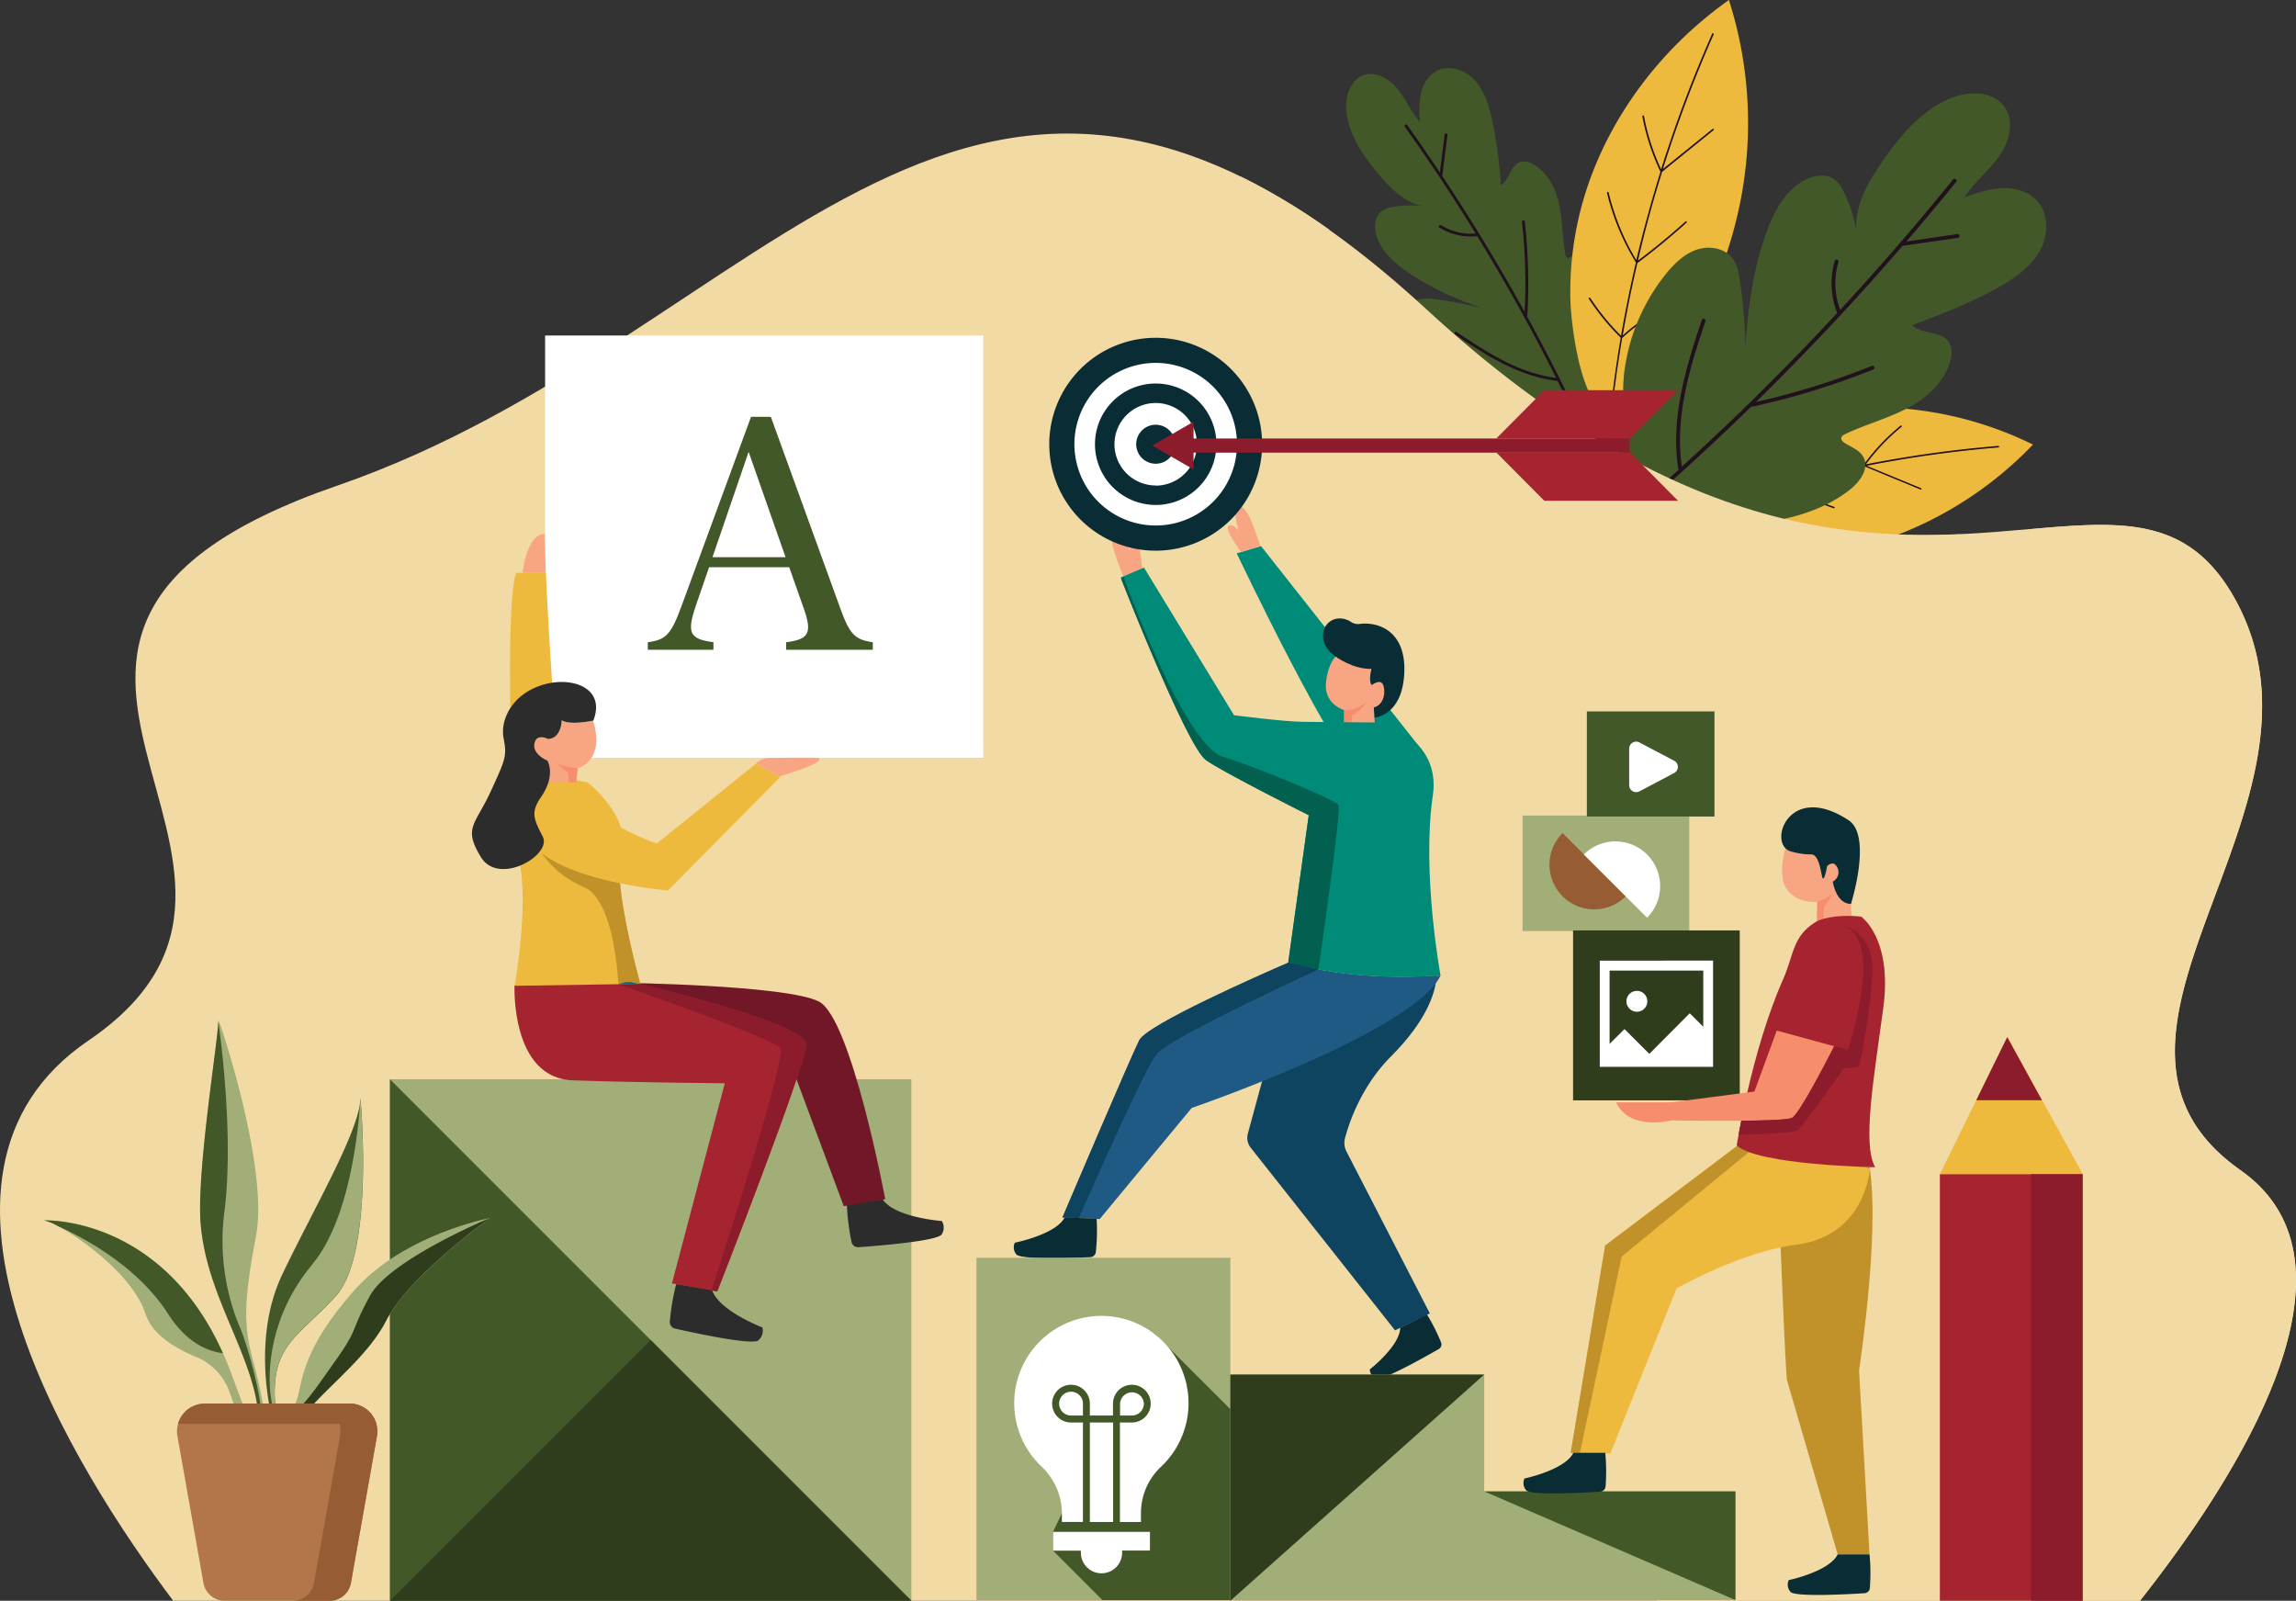 <svg xmlns="http://www.w3.org/2000/svg" viewBox="0 0 695.1 484.55"><rect x="0" y="0" width="695.1" height="484.55" fill="#333333" stroke="none"/><defs><style>.cls-1{fill:#435828}.cls-2{fill:#21111d}.cls-3{fill:#eeba3d}.cls-5{fill:#f2daa5}.cls-8{fill:#fff}.cls-9{fill:#0f4460}.cls-10{fill:#0a2c34}.cls-12{fill:#f8a584}.cls-13{fill:#008b79}.cls-14{fill:#f68d6d}.cls-16{fill:#a62330}.cls-17{fill:#8c1b2b}.cls-18{fill:#a1ae77}.cls-19{fill:#965d35}.cls-20{fill:#303d1c}.cls-23{fill:#c19229}.cls-24{fill:#2c2c2c}</style></defs><g id="Layer_2" data-name="Layer 2"><g id="_ÎÓÈ_7" data-name="—ÎÓÈ_7"><path class="cls-1" d="M448.06 121.49a44.06 44.06 0 0 1-19.51-15.15c-1.75-2.44-3.29-5.17-3.49-8.17s1.29-6.26 4.08-7.36a10.78 10.78 0 0 1 5.24-.25 118.71 118.71 0 0 1 14.83 2.87c-8.29-2.86-16.43-6.37-23.58-11.43-4.12-2.91-8.09-6.67-9.13-11.6-.49-2.31-.13-5 1.74-6.47a7.47 7.47 0 0 1 3.31-1.23 32.07 32.07 0 0 1 10-.23c-5.76-.64-10.27-5.1-14-9.52-4.71-5.58-9.13-11.9-9.92-19.16-.47-4.32 1-9.47 5.08-11 3.76-1.37 7.92 1.07 10.43 4.18s4.08 6.94 6.75 9.93a30 30 0 0 1 .28-8.58 10.17 10.17 0 0 1 4.77-6.85c3.61-1.89 8.29-.44 11.17 2.46s4.29 6.92 5.28 10.89a137.1 137.1 0 0 1 3 21.19c2.65-1.64 2.91-6.09 5.9-7a5.08 5.08 0 0 1 3.74.66c4.47 2.37 7 7.35 8 12.29s1 10.06 1.85 15a1.41 1.41 0 0 0 .56 1.07c.48.25 1-.13 1.43-.5 1.28-1.22 2.44-2.79 4.18-3.14 2.75-.56 5 2.22 6.09 4.81 4.39 10.36 2.09 22.19-.28 33.18-1.11 5.17-3.89 11.44-8.35 14.29 0 0-20-1.54-29.48-5.27Z"/><path class="cls-2" d="M462.38 95.55a168.54 168.54 0 0 0-.76-28.5c-.07-.55-.92-.42-.86.13a166.25 166.25 0 0 1 .82 27.23q-9.82-17.82-20.88-34.94c-1.34-2.07-2.7-4.14-4.06-6.19q.78-6.22 1.57-12.46a.43.43 0 0 0-.85-.1q-.74 5.73-1.45 11.46-4.86-7.24-9.92-14.36c-.32-.45-1 .1-.67.55q5.35 7.52 10.47 15.2l.07.11q5.58 8.4 10.87 17a17.15 17.15 0 0 1-10.43-2.49c-.47-.3-1 .4-.51.7a18.1 18.1 0 0 0 11.39 2.61h.05q12.86 20.93 23.88 42.9c-11.19-1.44-20.91-7.67-30.07-13.87-.46-.31-1 .38-.5.7 9.43 6.39 19.46 12.78 31 14.09.35.7.71 1.4 1.05 2.1q5.75 11.61 11 23.46a.43.43 0 0 0 .79-.35q-5.75-13-12.11-25.76l-.06-.12q-4.77-9.51-9.89-18.86l.07-.21Z"/><path class="cls-3" d="M480 58.36c7.31-23.23 23.1-44 43.42-58.36a122.47 122.47 0 0 1 1.3 70.12c-5 18.26-14.49 37-27.82 51.19-16.61 17.67-21.19-21-21.46-30.34A99.38 99.38 0 0 1 480 58.36Z"/><path class="cls-2" d="M487.19 132.75q1.33-15.28 3.92-30.44A50.88 50.88 0 0 1 504 93.6c.29-.14 0-.54-.27-.4a51.15 51.15 0 0 0-12.46 8.34q1.89-11 4.44-21.9 7.76-5.82 14.9-12.25c.25-.22-.13-.54-.37-.32q-6.9 6.21-14.36 11.83Q499 65.37 503.21 52l15.6-12.63c.25-.2-.12-.52-.37-.32l-15 12.11a389.44 389.44 0 0 1 15.37-40.76c.12-.29-.33-.51-.45-.22a390.61 390.61 0 0 0-15.47 41.06 67.82 67.82 0 0 1-5.19-16.14c-.05-.3-.55-.15-.49.15A68.35 68.35 0 0 0 502.69 52q-4.12 13.25-7.31 26.71A72.2 72.2 0 0 1 487 58.27c-.07-.3-.56-.16-.49.14a72.72 72.72 0 0 0 8.73 21v.12q-2.56 11-4.48 22.08a69.52 69.52 0 0 1-9.31-11.41c-.17-.26-.61 0-.44.26a70.9 70.9 0 0 0 9.65 11.76q-2.58 15.2-3.93 30.53c0 .31.48.29.51 0Z"/><path class="cls-3" d="M549 125.11c22.07-4.32 45.87-.68 66.47 9.46a113 113 0 0 1-56.27 32c-17 4-36.4 4.58-53.77 0-21.65-5.68 7.71-26.47 15.14-30.78A91.64 91.64 0 0 1 549 125.11Z"/><path class="cls-2" d="M491.86 163.72q13-5.66 26.41-10.24a47 47 0 0 1 12.73 6.58c.24.18.45-.22.21-.39a47.35 47.35 0 0 0-12.27-6.43q9.76-3.31 19.72-6.05 8.13 3.7 16.5 6.67c.29.1.38-.34.1-.44q-8.09-2.85-15.93-6.42 12.39-3.41 25-5.89l17.11 7.08c.28.12.37-.32.1-.44L565.15 141a357.56 357.56 0 0 1 39.85-5.56c.28 0 .27-.49 0-.47a362.64 362.64 0 0 0-40.11 5.58 62.68 62.68 0 0 1 10.82-11.37c.22-.18-.12-.51-.34-.33a62.62 62.62 0 0 0-11.16 11.83q-12.57 2.49-24.88 5.85a66.43 66.43 0 0 1 12.87-15.83c.21-.19-.12-.53-.34-.34a67.3 67.3 0 0 0-13.19 16.35h-.11q-10 2.76-19.87 6.11a64 64 0 0 1 5.14-12.58c.14-.26-.26-.5-.4-.25a65.07 65.07 0 0 0-5.28 13q-13.46 4.6-26.48 10.27c-.26.11 0 .52.24.4Z"/><path class="cls-1" d="M491.59 113.91A59.36 59.36 0 0 1 504.2 83.1c2.53-3.15 5.53-6.14 9.34-7.48s8.6-.6 11 2.63c1.43 1.9 1.87 4.36 2.21 6.71a156.64 156.64 0 0 1 1.65 20.29c.71-11.79 2.33-23.62 6.31-34.74 2.29-6.4 5.73-12.92 11.76-16.05 2.82-1.47 6.49-2 9-.08a10 10 0 0 1 2.8 3.86 43.16 43.16 0 0 1 3.9 12.85c-1.25-7.7 2.9-15.17 7.3-21.62 5.54-8.13 12.14-16.15 21.27-19.8 5.44-2.17 12.66-2.14 16.07 2.62 3.19 4.39 1.53 10.71-1.61 15.06s-7.53 7.8-10.44 12.35c3.65-1.27 7.37-2.56 11.23-2.74s8 .89 10.62 3.71c3.77 4 3.58 10.61.86 15.39s-7.44 8.08-12.23 10.8c-8.37 4.75-17.4 8.21-26.4 11.61 3.08 2.85 8.95 1.57 11.19 5.12a6.85 6.85 0 0 1 .51 5.1c-1.46 6.65-7 11.69-13.06 14.86s-12.7 4.93-18.85 7.84c-.51.24-1.07.56-1.18 1.11-.16.71.53 1.31 1.16 1.68 2 1.22 4.5 2.16 5.58 4.28 1.73 3.38-1.07 7.3-4 9.65-11.86 9.44-28 10.74-43.18 11.64-7.11.43-16.25-.92-21.56-5.67 0 0-5.23-26.49-3.83-40.17Z"/><path class="cls-2" d="M530.44 123.12a227.52 227.52 0 0 0 36.72-11.31c.7-.28.22-1.34-.47-1.06a225.52 225.52 0 0 1-35.06 10.91q19.59-19.2 37.8-39.74 3.32-3.73 6.57-7.51L592.75 72a.58.58 0 0 0-.19-1.15l-15.4 2.26q7.67-8.93 15.06-18.06c.47-.58-.48-1.25-1-.67q-7.78 9.62-15.9 19.03l-.12.13q-8.88 10.29-18.1 20.25a23 23 0 0 1-.54-14.44c.2-.71-.89-1.12-1.09-.4a24.37 24.37 0 0 0 .71 15.73v.06q-22.47 24.26-47.01 46.51c-2.18-15 2.39-29.92 7.13-44 .24-.71-.85-1.12-1.09-.41-4.89 14.55-9.55 29.9-7.07 45.39l-2.34 2.12Q492.81 156 479.31 167a.58.58 0 0 0 .74.89q14.83-12.15 29.06-25l.13-.12q10.63-9.63 20.9-19.65Z"/><path d="M225.77 15.86c-.08-.15-.17-.29-.26-.43.09.14.18.28.26.43" style="fill:#daf0f3"/><path class="cls-5" d="M647.84 484.55c29.1-36.82 71-101.87 30.49-130.32-58.1-40.82 33-109.9-1.57-172.71-14.45-26.27-35.5-23.69-65.2-21.12-41.31 3.59-99.37 7.17-179.74-66.8C293.66-33.58 234 101.45 102.11 147s3.14 114.62-75.37 168c-60.43 41.09-3.64 130.55 25.71 169.57h595.39"/><path d="M695.1 387.49c0-13.18-4.77-24.83-16.77-33.26-14.78-10.38-19.91-22.6-19.9-36.07 0 13.47 5.12 25.69 19.9 36.07 12 8.43 16.76 20.08 16.77 33.26m-10.27-173.81a67.66 67.66 0 0 0-2.38-18.22 67.66 67.66 0 0 1 2.38 18.22" style="fill:#d3e9f3"/><path class="cls-5" d="M647.84 484.55H501.57l.16-.21h23.66v-32.9h-2.3c14-26.9 17.63-53.15-10.14-65.11-67.79-29.2 125.2-151.91 32.44-152.82v-75.27a179.88 179.88 0 0 0 37.15 3.76c3.74 0 7.38-.1 10.91-.26a41.54 41.54 0 1 0 20.33-1.48c8-.7 15.38-1.35 22.15-1.35 17.32 0 30.7 4.24 40.83 22.66a65 65 0 0 1 5.69 13.94 67.66 67.66 0 0 1 2.38 18.22c0 36.88-26.39 73.92-26.4 104.48 0 13.47 5.12 25.69 19.9 36.07 12 8.43 16.76 20.08 16.77 33.26 0 28.26-21.86 63.54-41.19 89.19q-3.09 4.11-6.07 7.87m-40.16-170.67-20.4 41.52 1.14 1a31.67 31.67 0 0 0 42.07-1l-22.81-41.52M402.43 69.56H387a114 114 0 0 0-11.54-16.2 192.93 192.93 0 0 1 27 16.2"/><path d="M390.12 292.12a81.91 81.91 0 0 0 9 2.14l-9-2.14Z" style="fill:#5ca2d8"/><path class="cls-8" d="M297.67 101.56H165.03v127.82h132.64V101.56"/><path class="cls-9" d="m407.64 348.57 25.24 49-10.54 5.13-43.69-55.28a4.81 4.81 0 0 1-.87-4.27l13.93-51.34c5 1.37 20.84 5.06 43.2 3.53-.2 4.4-2.38 13-13.86 24.5-8.93 9-12.62 20-13.85 24.65a5.68 5.68 0 0 0 .44 4.07Z"/><path class="cls-10" d="M423.9 401.88c0 5.46-9.2 12.64-9.2 12.64a3.14 3.14 0 0 0 1.86 2.75c1.68.92 15.05-6.64 19-8.9a1.62 1.62 0 0 0 .74-1.94 55.63 55.63 0 0 0-4.3-8.53l-8.07 4Z"/><path d="M436.14 295.27c-8.29 17.15-75.36 40.1-75.36 40.1L332.94 369l-11.28-.46s20.51-48.17 23.23-53.63c2.39-4.76 36.63-19.81 45.23-23.54 1.43.46 19.18 6 46 3.93Z" style="fill:#1e5a83"/><path class="cls-10" d="M322.33 368.52c-2.7 5.19-15.09 7.64-15.09 7.64a3.34 3.34 0 0 0 .42 3.52c1.14 1.7 17.59 1.08 22.43.86a1.75 1.75 0 0 0 1.66-1.49 61.88 61.88 0 0 0 .25-10.15l-9.65-.38Z"/><path class="cls-12" d="M345.73 172.09s-.44-8.25-2.07-8.41-1.54 2.92-1.54 2.92-2.73-6.26-4.25-5.78c-2.46.78-1.13 5.48 2.24 13.64l5.62-2.37Z"/><path class="cls-13" d="m430.34 226.86-48.57-61.55-7.36 2.18s30.25 63.8 39 69 17-9.61 17-9.61Z"/><path class="cls-12" d="M375.72 167.07s-5-6.59-3.84-7.76 3.07 1.24 3.07 1.24-1.95-6.55-.47-7.16c2.38-1 4.39 3.46 7.06 11.88l-5.82 1.8Z"/><path class="cls-10" d="M404.4 198.74s-5.51-3.25-3.37-8.71l.13-.24c1.63-2.89 5.32-3.34 8-1.42a4 4 0 0 0 2.75.46c5.38-.57 13.49 2.16 13.25 14.12S418.28 217 416 217.24l-.05-3.09-11.5-15.41Z"/><path class="cls-12" d="M415.35 207.34s2.89-2.28 3.55.43-.42 5.77-3 6.38l.3 4.81h-9.27v-4s-6.33-1.81-5.48-8.61c.74-5.94 2.95-7.58 2.95-7.58s5.05 3.8 10.81 3.71c0 0-1.06 3.93.14 4.89Z"/><path class="cls-14" d="M409.7 216.31c1.12-.2 4.45-4.05 4.45-4.05-4.53 3.33-7.22 2.67-7.22 2.67v4h2.24c0-1.45.14-2.58.53-2.65Z"/><path class="cls-13" d="M436.14 295.27c-28 2.12-46.12-4-46.12-4l6.19-44.52s-25.07-12.54-31.06-16.63c-5.83-4-25.89-55.31-25.89-55.31l7.08-3 27.25 44.69s14.85 1.92 20.8 2 23.38.2 23.38.2 18.61 4.59 16 22.17c-3.4 23.3 2.33 54.34 2.33 54.34Z"/><path d="M399.13 293.49c2.2-15.23 6.95-48.87 6.06-49.94-1.15-1.38-23.25-10.82-35-14.5s-29.88-54-30.09-54.57l-.61.89c2.14 5.44 20.19 51 25.68 54.77 6 4.09 31.06 16.63 31.06 16.63L390 291.31a77 77 0 0 0 9.11 2.18Z" style="fill:#026050"/><path class="cls-9" d="M390.12 291.35c-8.59 3.72-42.84 18.77-45.22 23.54-2.73 5.45-23.25 53.61-23.25 53.61l4.94.21c6-13.57 20.34-45.71 23.6-49.69 4.14-5.06 48.93-25.54 48.93-25.54l-9-2.13Z"/><path class="cls-3" d="M630.49 355.45a31.67 31.67 0 0 1-42.07 1l-1.14-1 20.4-41.52 22.81 41.52"/><path class="cls-3" d="M608.92 363.93a31.64 31.64 0 0 1-7.43-.88 31.57 31.57 0 0 0 14.24-7.6l-8-41.43-.11.13.1-.22 22.81 41.52a31.55 31.55 0 0 1-21.57 8.48"/><path class="cls-16" d="M630.49 355.45h-43.21v129.1h43.21v-129.1z"/><path class="cls-17" d="M614.9 355.45v129.1h15.59v-129.1H614.9zM618.17 333.03l-10.49-19.1-9.38 19.1h19.87z"/><path class="cls-10" d="M349.88 102.25a32.22 32.22 0 1 0 32.22 32.22 32.22 32.22 0 0 0-32.22-32.22Z"/><path class="cls-8" d="M349.88 159.07a24.61 24.61 0 1 1 24.61-24.6 24.6 24.6 0 0 1-24.61 24.6Z"/><path class="cls-10" d="M349.88 140.37a5.9 5.9 0 1 1 5.9-5.9 5.9 5.9 0 0 1-5.9 5.9Zm0 6.58a12.48 12.48 0 1 1 12.48-12.48A12.48 12.48 0 0 1 349.88 147Zm0-30.86a18.38 18.38 0 1 0 18.38 18.38 18.38 18.38 0 0 0-18.38-18.38Z"/><path class="cls-17" d="M493.36 132.74H361.34v-5.08l-12.51 7.22 12.51 7.22v-5.08h132.02v-4.28z"/><path class="cls-16" d="M508.02 118.11h-40.48l-14.56 14.64h40.48l14.56-14.64zM452.98 136.95h40.48l14.56 14.64h-40.48l-14.56-14.64z"/><path class="cls-18" d="M511.41 246.86h-50.46v34.97h50.46v-34.97z"/><path class="cls-19" d="M473.06 252.17a13.53 13.53 0 1 0 19.14 19.14l-19.14-19.14Z"/><path class="cls-8" d="M498.64 277.79a13.53 13.53 0 0 0-19.14-19.13l19.14 19.13Z"/><path class="cls-1" d="M519.05 215.35h-38.64v31.81h38.64v-31.81z"/><path class="cls-8" d="m496.31 239.56 10.52-5.56a2.1 2.1 0 0 0 0-3.73l-10.52-5.54a2.12 2.12 0 0 0-3.09 1.87v11.07a2.11 2.11 0 0 0 3.09 1.87Z"/><path class="cls-20" d="M526.7 281.64h-50.46v51.44h50.46v-51.44z"/><path class="cls-8" d="M515.65 293.8v17l-4.09-4.08L499.32 319l-7.52-7.5-4.51 4.5v-22.2Zm-31.33-3v32.14h34.3v-32.17Z"/><path class="cls-8" d="M498.72 303.1a3.16 3.16 0 1 0-3.16 3.16 3.16 3.16 0 0 0 3.16-3.16Z"/><path class="cls-18" d="M449.34 451.44v-35.36h-76.86v-35.35h-76.86v103.61H525.39v-32.9h-76.05"/><path class="cls-20" d="M372.48 416.08v68.47l76.86-68.47h-76.86"/><path class="cls-1" d="m449.34 451.44 76.05 32.9v-32.9h-76.05z"/><path style="fill:#85b8e3" d="M372.48 484.34h-38.74 38.74"/><path class="cls-1" d="M372.48 484.34h-38.74l-14.94-14.95v-5.7l5.38-11.29-9.76-32.79 34.89-16.05c.47.32 11.44 11.27 23.17 23v57.76"/><path style="fill:#14477d" d="M372.48 484.34v-57.76 57.76"/><path class="cls-8" d="M348.14 463.69H318.8v5.7h8.43v.61a6.24 6.24 0 0 0 6.24 6.24 6.24 6.24 0 0 0 6.24-6.24v-.65h8.43v-5.7ZM334.02 430.59h-4.07v30.13h7.04v-30.13h-2.97zM324.25 421.28a3.6 3.6 0 1 0 0 7.2h3.6v-3.6a3.6 3.6 0 0 0-3.6-3.6Z"/><path class="cls-8" d="M331.58 398.39a26.41 26.41 0 0 0-16.32 45.48 19.57 19.57 0 0 1 6.22 14.13v2.7h6.37v-30.11h-3.6a5.71 5.71 0 1 1 5.7-5.71v3.6h7v-3.6a5.71 5.71 0 1 1 5.7 5.71h-3.6v30.13h6.37v-2.59a19.23 19.23 0 0 1 6-14.08 26.41 26.41 0 0 0-19.91-45.66Z"/><path class="cls-8" d="M346.3 424.88a3.61 3.61 0 0 0-7.21 0v3.6h3.6a3.61 3.61 0 0 0 3.61-3.6Z"/><path class="cls-18" d="M275.91 326.69H118.05v157.86h157.86V326.69"/><path class="cls-1" d="m118.05 326.69 157.86 157.86H118.05V326.69z"/><path class="cls-20" d="m196.98 405.62-78.93 78.93h157.86l-78.93-78.93z"/><path class="cls-23" d="m562.82 414.82 3.17 55.7h-9.64l-15.42-53c-1.12-16.63-2.45-56.38-2.78-66.65 10.19 1.76 23.27 2.28 27.86 2.42 3.17 20.3-3.19 61.53-3.19 61.53Z"/><path class="cls-3" d="M566.09 353.83s-1.17 20.23-22.29 22.93C527 378.92 507.58 390 507.58 390l-20.08 50-12-.21L485.94 377l40-30.18c5.41 4.73 29.48 6.06 38.4 6.39l1.76.59Z"/><path class="cls-23" d="m490.96 380.37 41.58-34.15-5.29-.36-41.31 31.18-10.42 62.77 2.77.04 12.67-59.48z"/><path class="cls-12" d="M539.62 265.63c.68 4.94 5.17 7.74 10.57 7.36l-.13 6.92 10.72-2.09s-.9-4.85-.13-7.69a4.68 4.68 0 0 1-5.79-3.28 3.18 3.18 0 0 0 .59-5.25c-1-.7-2.28.55-2.28.55s-.94 5.32-1.49 3.38c-.5-1.73-.95-6.83-3.39-6.89-4-.09-5.24-.71-5.24-.71a5.49 5.49 0 0 1-2.38-1.68c-.51 2.05-1.59 5.45-1 9.38Z"/><path class="cls-10" d="M553.17 262.15s1.26-1.25 2.28-.55a3.18 3.18 0 0 1-.59 5.25s.93 6.67 5.5 6.78c0 0 6.54-20.57-.72-25.35-18-11.82-24.5 6.82-17.77 9.35a20.61 20.61 0 0 0 6.42 1c2.44.06 2.89 5.16 3.39 6.89.55 1.93 1.49-3.38 1.49-3.38Z"/><path class="cls-14" d="M552.47 274.15a22.92 22.92 0 0 0 2.33-3.69c-1.35 1.4-4.61 2.53-4.61 2.53l-.13 6.92 2-.4c0-2.53 0-5.13.37-5.36Z"/><path class="cls-16" d="M563.45 277.47s9.52 6.46 6.71 27.57-6.44 41.25-2.46 48.29c0 0-35.59-.64-41.91-6.61 0 0 4.46-28.7 14.05-50.32 3.19-7.2 2.81-12.89 9.6-17.16 2.95-1.85 9.06-2.37 14-1.77Z"/><path class="cls-14" d="M556.42 314.48s-11.24 22.52-13.89 23.89-36.53.78-36.53.78-12.8 3.28-16.7-5.47H506l25.13-3.27 8.59-23.41 16.7 7.49Z"/><path class="cls-10" d="M556.35 470.52c-2.61 5.23-14.82 7.78-14.82 7.78a3.33 3.33 0 0 0 .48 3.51c1.17 1.68 17.6.77 22.44.46a1.73 1.73 0 0 0 1.63-1.51 59.19 59.19 0 0 0-.09-10.24ZM476.34 439.76c-2.61 5.24-14.82 7.78-14.82 7.78a3.35 3.35 0 0 0 .48 3.52c1.17 1.68 17.6.77 22.44.46a1.73 1.73 0 0 0 1.63-1.51 59.31 59.31 0 0 0-.09-10.25Z"/><path class="cls-16" d="M535.75 311.31s3.21-7.83 6-15.23c3.32-8.7 6.83-17.13 14.62-16.25 15.29 1.74 3 38 3 38l-23.69-6.49Z"/><path class="cls-17" d="M558.13 280.18v.05c12.58 4.21 1.31 37.56 1.31 37.56l-4.12-1.13c-2.91 5.69-10.65 20.57-12.79 21.71-1.13.59-7.94.83-15.39.9-.32 1.63-.58 3-.79 4.19 5.84-.11 16.53-.44 17.85-1.38 1.82-1.3 13.93-18.63 13.93-18.63l4.7-.52s3.78-17.2 4-29.06-8.73-13.69-8.73-13.69Z"/><path class="cls-24" d="M215.55 390.42c2 6.34 15.25 11.4 15.25 11.4a3.8 3.8 0 0 1-1.17 3.86c-1.62 1.68-19.91-2.3-25.29-3.52a2 2 0 0 1-1.56-2 67.86 67.86 0 0 1 1.95-11.49l10.82 1.74M267.24 363.08c3.74 5.5 17.89 6.52 17.89 6.52a3.8 3.8 0 0 1 0 4c-1.07 2.07-19.73 3.54-25.23 3.93a2 2 0 0 1-2.07-1.46 67.87 67.87 0 0 1-1.45-11.56l10.87-1.46Z"/><path class="cls-3" d="M155.38 247.34s-2.7-64.05.89-73.93h9s2.7 62.85 6.59 71.24-16.46 2.69-16.46 2.69Z"/><path d="M188 297.49s50.06.65 59.91 5.67S268 363 268 363l-12.56 2.1-14.67-39.37S193 324.6 188 297.49" style="fill:#721728"/><path class="cls-16" d="M155.77 298.29s-1.23 28.07 17.66 28.73 46 .89 46 .89l-16 60.57 13.76 2.43s26.7-68.09 26.91-74.72-53-19-53-19l-35.31 1.06"/><path class="cls-3" d="M177.9 236.81s13.1 10.4 10.17 20.26 5.8 40.75 5.8 40.75l-38.06.58s5.07-28.26.53-40.79 3.67-24.8 21.56-20.8"/><path class="cls-3" d="M159.61 245.48s3.06-10.53 17.46-1.34 21.82 11.15 21.82 11.15l29.93-24.1 7.4 4-34 34.37s-49.61-4.09-42.61-24.08Z"/><path class="cls-12" d="m174.86 232.55-.41 4.23h-8.74v-6.55s-4.49-1.81-3.92-5.11 4.08-1.45 4.08-1.45c4.19-.16 4.19-5.67 4.19-5.67 2.37 1.66 9.5.14 9.5.14 3.77 12.39-4.7 14.41-4.7 14.41Z"/><path class="cls-14" d="M166 236.78h-.32v-6.55s1.55 2.46.32 6.55ZM174.86 232.55l-.41 4.23h-2.3c.06-1.55 0-2.92-.39-3.12a27 27 0 0 1-3.41-2.79c2 1.17 6.51 1.68 6.51 1.68Z"/><path class="cls-24" d="M179.56 218.14s-7.13 1.52-9.5-.14c0 0 0 5.51-4.19 5.67 0 0-3.51-1.86-4.08 1.45s3.92 5.11 3.92 5.11 1.55 2.46.32 6.55a15.91 15.91 0 0 1-2.18 4.39c-3.19 4.69-2.4 6.52.47 12.09s-13.33 15.06-18.75 6.15-1.71-9.63 3-19.86 4.87-10.78 3.87-16.2 2.52-13.14 11.7-16c8.84-2.79 19.4.79 15.47 10.82Z"/><path class="cls-23" d="m193.88 297.82-6.64.09c-.9-12.24-3.5-26.58-10.63-29.46A29.29 29.29 0 0 1 164 258.24c5.79 4.62 15.52 7.46 23.73 9.13 1.18 12.87 6.15 30.45 6.15 30.45"/><path d="m217.18 390.91-1.55-.28 1.55.28s17-43.31 24-64.21c-7 20.9-24 64.21-24 64.21" style="fill:#1f6494"/><path style="fill:#0a3e58" d="m215.63 390.63-.22-.03.22.03"/><path class="cls-17" d="m217.18 390.91-1.55-.28h-.22c4.09-12.59 22.72-70.5 20.85-73.3-2.07-3.1-47.88-19-49-19.37l6.32-.1c10.49 2.53 50.5 12.56 50.51 18.33-.05 1.34-1.17 5.21-3 10.51-7 20.9-24 64.21-24 64.21"/><path d="m187.26 297.92 6.34-.09-6.32.1" style="fill:#097b94"/><path d="m187.24 297.91 2.18-.63h1.66l2.5.59-6.34.09" style="fill:#0a6b80"/><path class="cls-12" d="M235.93 235s14.54-4.08 11.75-5.55c-.38-.2-10.23-.09-14.78 0a6.12 6.12 0 0 0-4 1.58v.18l7.06 3.82ZM165.24 173.4l-.41-11.77c-4.81.13-6.29 9.07-6.63 11.77Z"/><path class="cls-18" d="m79.53 433.23.39 1c4-1.06 9.74-3.33 14-8.07 7.29-8.09 17.88-16.37 23-26.39 7.06-13.69 31.47-31.08 31.47-31.08s-26 4.78-41.18 21.94-15.6 26.55-17 32c-1.5 5.87-6.71 9-10.74 10.6Z"/><path class="cls-20" d="m79.61 433.43.31.76c4-1.06 9.74-3.33 14-8.07 7.29-8.09 17.88-16.37 23-26.39 7.06-13.69 31.47-31.08 31.47-31.08S118 381.28 112 392.24s-3.44 9.73-10 19-8.27 12-12.79 16.39a30.91 30.91 0 0 1-9.67 5.81Z"/><path class="cls-18" d="M78 431.52s1.62-4.42-3.33-18.24-12.34-26.39-13.83-42.42 5.81-59.38 5.27-62 15.48 44.05 11.41 65.19-3.57 28-.91 37.81 4 18 3.66 20.53l-2.27-.87Z"/><path class="cls-1" d="M72.89 402.42c2.44 6.1 6.71 21.9 6 26.14-.06.39-.32.24-.73-.35-.13-2.76-.88-7.46-3.56-14.93-5-13.82-12.34-26.39-13.83-42.42s5.81-59.38 5.27-62c0 0 5 33.15 1.92 57.73a68.06 68.06 0 0 0 4.91 35.81ZM82.06 427.8s-5.79-22.54 3.27-41.74 23.63-43.81 23.79-53.67c0 0 4.45 46.95-7.5 60s-20.42 14.89-18.05 35.35l-1.51.06Z"/><path class="cls-18" d="M94.55 382.77c-13.31 15.78-14.17 34.27-12 42.91a2 2 0 0 0 .9 1.31c-2.07-19.74 6.33-21.8 18.13-34.64 11.95-13 7.5-60 7.5-60s-1.26 34.6-14.57 50.38ZM74.56 427.93l-4.85-13c-18-47.32-56.41-45.54-56.41-45.54 4.08.44 26.26 14.44 30.72 28.26 2.1 6.49 9.28 10.59 15.53 13.17A17.86 17.86 0 0 1 69.34 421c1.49 3.9 2.41 7.39 2.41 7.39l2.81-.41Z"/><path class="cls-1" d="M50.91 397.75c5.24 8.19 11.31 11.17 16.59 11.89-18.73-41.83-54.2-40.22-54.2-40.22a14.86 14.86 0 0 1 4.28 1.76c7.73 3.46 24.08 12.1 33.33 26.57Z"/><path d="M105.83 424.87H62a8.41 8.41 0 0 0-8.28 9.88l7.87 44.4a6.54 6.54 0 0 0 6.44 5.4H99.8a6.54 6.54 0 0 0 6.44-5.4l7.88-44.4a8.42 8.42 0 0 0-8.29-9.88Z" style="fill:#b3764b"/><path class="cls-19" d="M113.93 431a8.42 8.42 0 0 0-8.1-6.13H62a8.42 8.42 0 0 0-8.1 6.13Z"/><path class="cls-19" d="M105.83 424.87H94.65a8.41 8.41 0 0 1 8.28 9.88l-7.87 44.4a6.54 6.54 0 0 1-6.44 5.4H99.8a6.54 6.54 0 0 0 6.44-5.4l7.88-44.4a8.42 8.42 0 0 0-8.29-9.88Z"/><path class="cls-1" d="M264.23 194.4v2.29H238v-2.29c6.79-.83 7.91-2.74 5.47-9.82l-4.54-12.89h-24.26l-3.95 11.48c-2.83 8.35-2.1 10.25 5.27 11.23v2.29h-19.87v-2.29c5.61-.74 7.08-2.35 10.4-11.48l20.85-56.74h6l21.2 58.45c2.73 7.42 4.34 9.03 9.66 9.77Zm-26.41-25.74-11.18-31.88-10.94 31.88Z"/></g></g></svg>